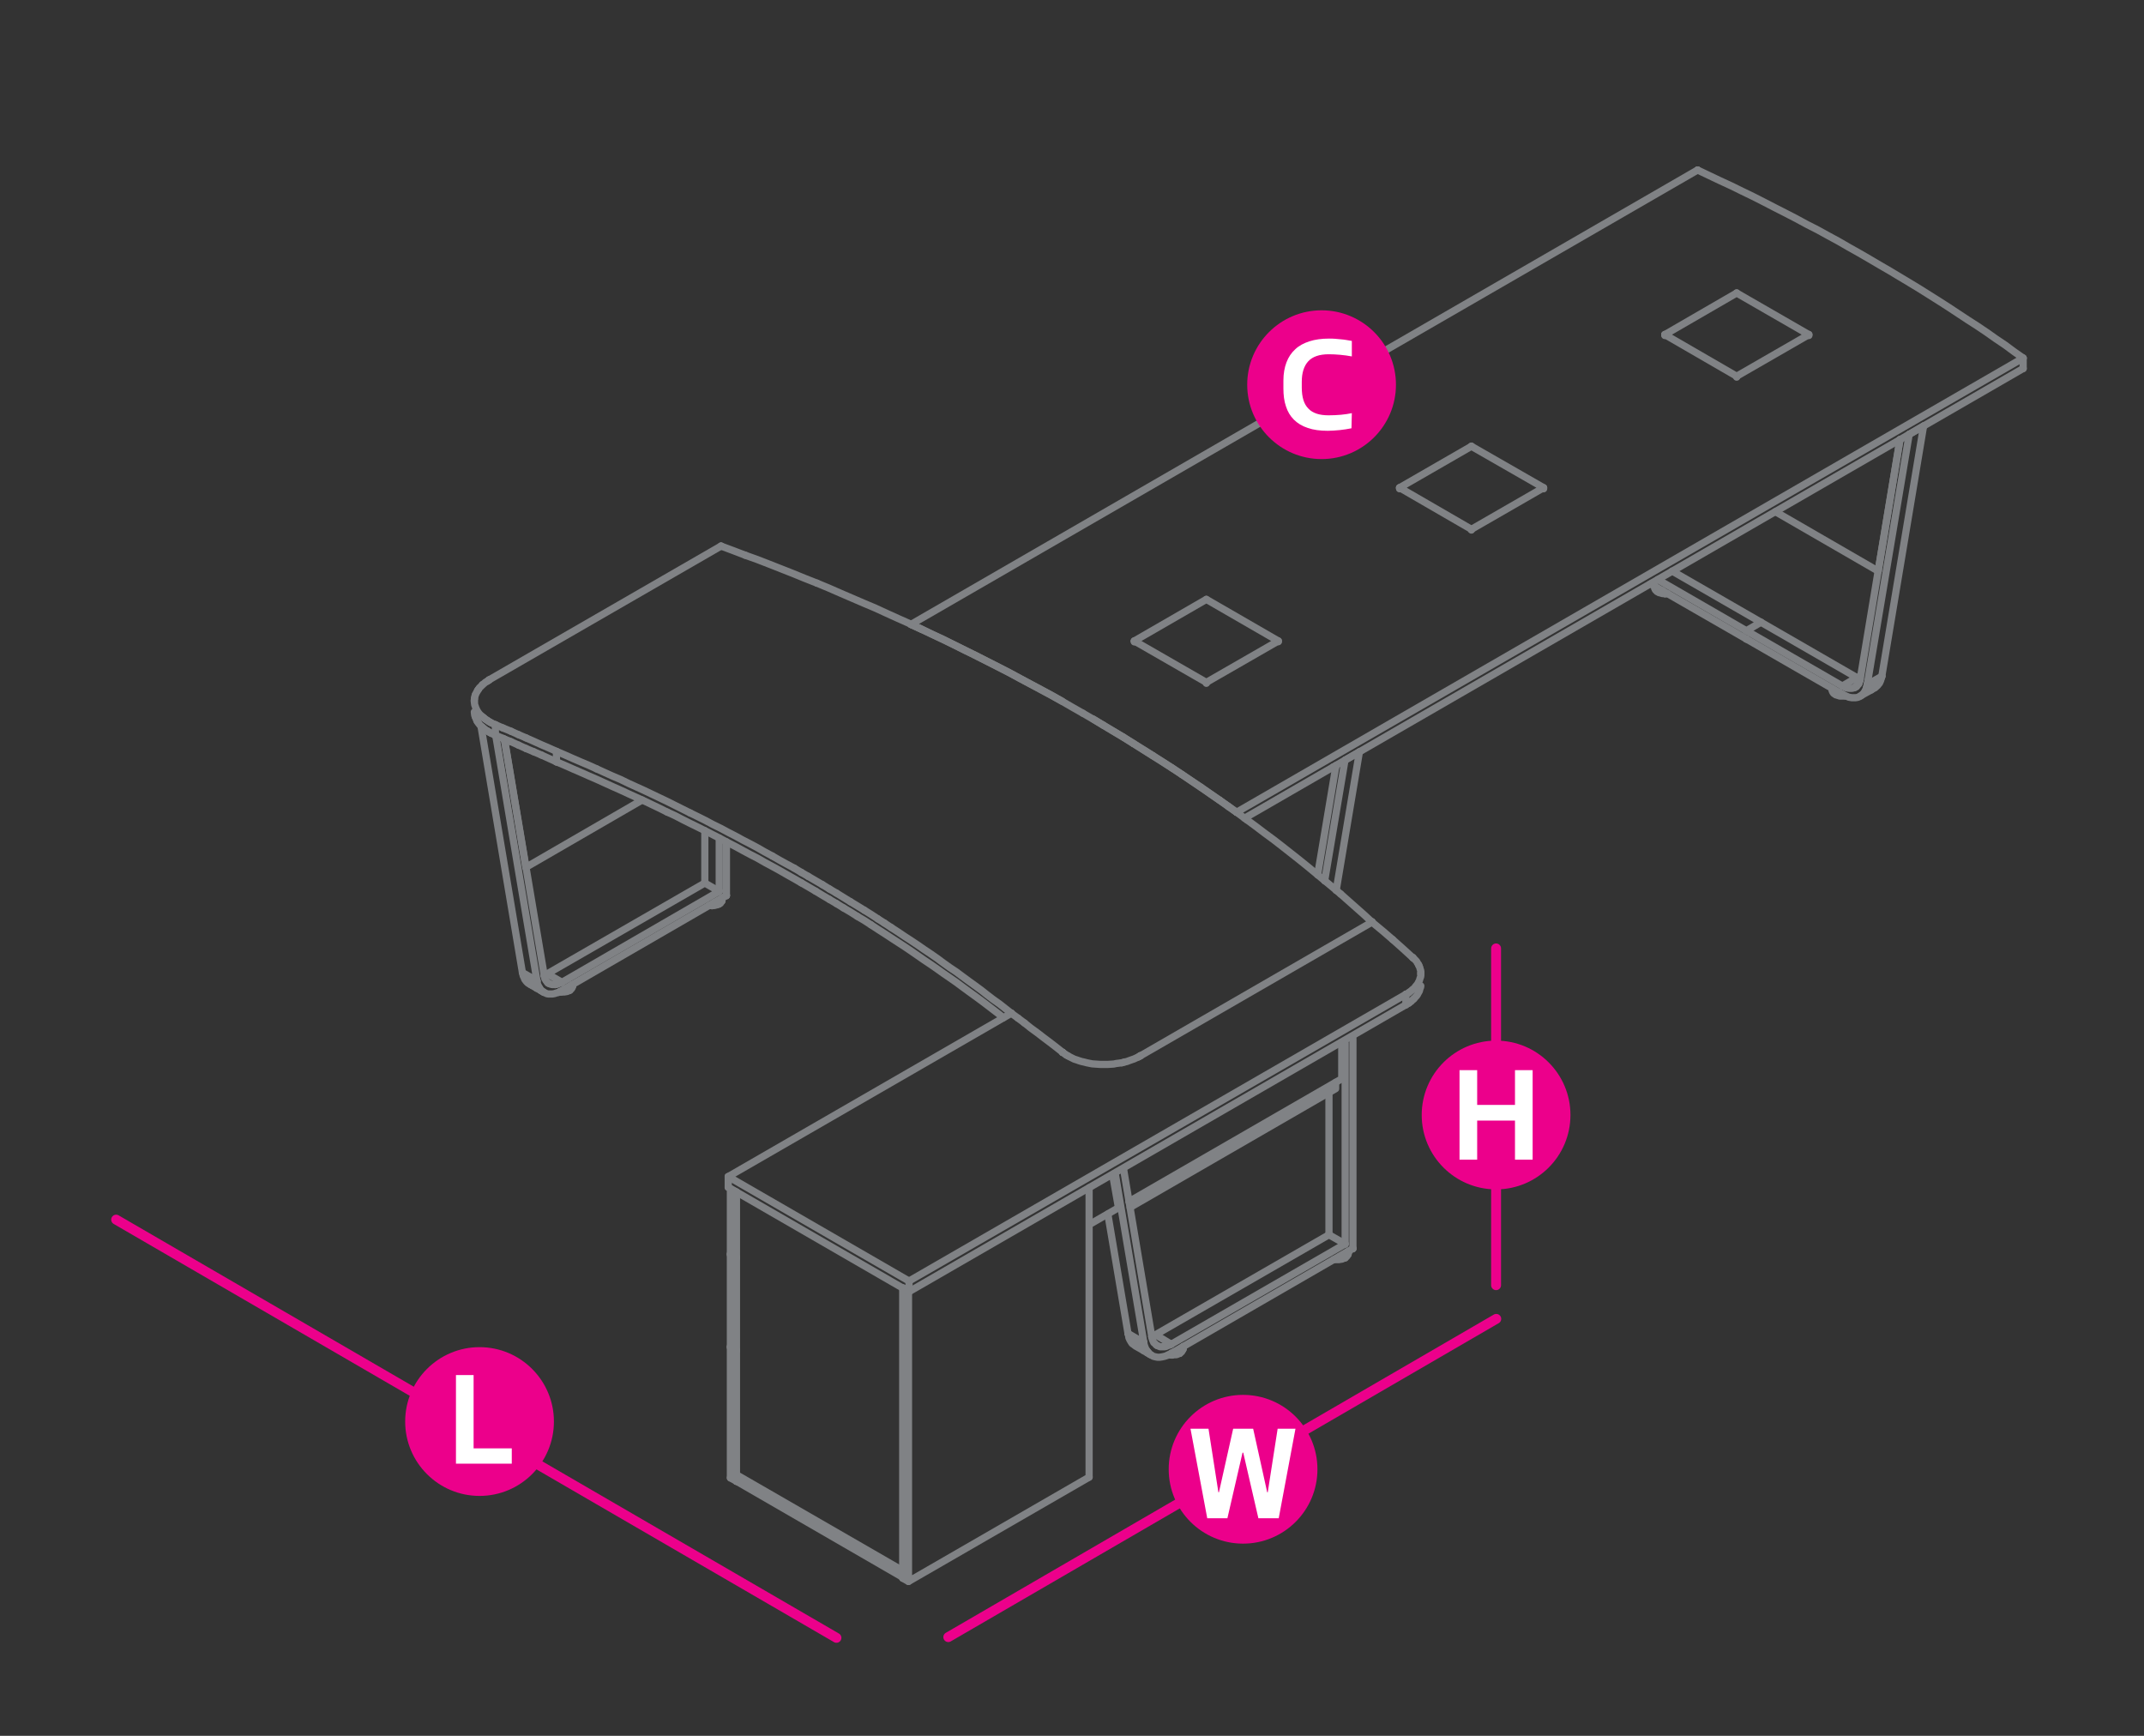 <?xml version="1.0" encoding="utf-8"?>
<!-- Generator: Adobe Illustrator 16.0.0, SVG Export Plug-In . SVG Version: 6.00 Build 0)  -->
<!DOCTYPE svg PUBLIC "-//W3C//DTD SVG 1.1//EN" "http://www.w3.org/Graphics/SVG/1.1/DTD/svg11.dtd">
<svg version="1.1" id="Layer_1" xmlns="http://www.w3.org/2000/svg" xmlns:xlink="http://www.w3.org/1999/xlink" x="0px" y="0px"
	 width="1190.6px" height="963.8px" viewBox="0 0 1190.6 963.8" style="enable-background:new 0 0 1190.6 963.8;"
	 xml:space="preserve">
<rect x="0" y="0" width="1190.6" height="963.8" fill="#333333" stroke="none"/>
<style type="text/css">
<![CDATA[
	.st0{fill:none;stroke:#808285;stroke-width:4;stroke-linecap:round;stroke-linejoin:round;stroke-miterlimit:10;}
	.st1{fill:#EC008B;}
	.st2{fill:#FFFFFF;}
	.st3{fill:none;stroke:#EC008B;stroke-width:5.5;stroke-linecap:round;stroke-linejoin:round;stroke-miterlimit:10;}
]]>
</style>
<polyline class="st0" points="405.7,660.1 405.6,660.1 405.6,696.1 408.9,697.9 408.9,661.9 405.6,660.1 "/>
<line class="st0" x1="408.9" y1="661.9" x2="408.9" y2="662.1"/>
<line class="st0" x1="408.9" y1="697.9" x2="408.9" y2="698"/>
<line class="st0" x1="405.6" y1="660.1" x2="405.6" y2="660.2"/>
<line class="st0" x1="405.6" y1="696" x2="405.6" y2="696.1"/>
<polyline class="st0" points="504.5,878.1 504.5,717 501.3,715.1 501.3,876.3 504.5,878.1 604.8,820.2 604.8,659.5 "/>
<line class="st0" x1="604.8" y1="820.1" x2="604.8" y2="820.2"/>
<line class="st0" x1="504.5" y1="716.8" x2="504.5" y2="717"/>
<line class="st0" x1="504.5" y1="878" x2="504.5" y2="878.1"/>
<line class="st0" x1="501.3" y1="715" x2="501.3" y2="715.1"/>
<line class="st0" x1="501.3" y1="876.1" x2="501.3" y2="876.3"/>
<polyline class="st0" points="501.3,875.8 408.9,822.4 408.9,818.8 501.3,872.1 "/>
<line class="st0" x1="408.9" y1="822.4" x2="408.9" y2="822.5"/>
<line class="st0" x1="408.9" y1="818.6" x2="408.9" y2="818.8"/>
<polyline class="st0" points="406.1,696.5 405.6,696.7 405.6,747.6 408.9,749.4 408.9,698.6 405.6,696.7 "/>
<line class="st0" x1="408.9" y1="698.6" x2="408.9" y2="698.7"/>
<line class="st0" x1="408.9" y1="749.4" x2="408.9" y2="749.5"/>
<line class="st0" x1="405.6" y1="696.7" x2="405.6" y2="696.8"/>
<line class="st0" x1="405.6" y1="747.5" x2="405.6" y2="747.6"/>
<polyline class="st0" points="406.1,748 405.6,748.2 405.6,820.6 408.9,822.4 408.9,750.1 405.6,748.2 "/>
<line class="st0" x1="408.9" y1="750.1" x2="408.9" y2="750.2"/>
<line class="st0" x1="408.9" y1="822.4" x2="408.9" y2="822.5"/>
<line class="st0" x1="405.6" y1="748.2" x2="405.6" y2="748.3"/>
<line class="st0" x1="405.6" y1="820.5" x2="405.6" y2="820.6"/>
<polyline class="st0" points="408.9,661.8 408.9,818.8 408.9,818.6 "/>
<line class="st0" x1="403.4" y1="497.2" x2="403.4" y2="467.4"/>
<polyline class="st0" points="275.3,408.4 298.2,544.6 290.1,540 267.1,403.2 "/>
<polyline class="st0" points="301.6,550.7 302,551 302.5,551.2 303,551.4 303.5,551.7 303.9,551.8 304.5,551.9 305.1,551.9 
	305.6,551.9 306.2,551.9 306.8,551.9 307.3,551.8 307.9,551.7 308.5,551.5 309.1,551.3 309.7,551.2 310.3,551 310.9,550.6 
	311.5,550.4 312.1,550 "/>
<line class="st0" x1="300.5" y1="550.1" x2="302" y2="551"/>
<polyline class="st0" points="299.6,549.5 301.6,550.7 301.2,550.4 300.7,550 300.4,549.7 "/>
<line class="st0" x1="300.4" y1="550" x2="300.5" y2="550.1"/>
<polyline class="st0" points="300.4,549.7 300,549.3 299.8,548.8 299.5,548.4 "/>
<line class="st0" x1="298" y1="548.7" x2="299.6" y2="549.5"/>
<polyline class="st0" points="299.5,548.4 299.2,547.9 299,547.4 298.7,546.8 298.5,546.4 298.4,545.8 298.3,545.2 298.2,544.6 "/>
<polyline class="st0" points="298,548.7 296,547.5 294.5,546.6 294.4,546.6 "/>
<polyline class="st0" points="295.6,547.2 293.6,546.1 293.1,545.8 292.7,545.4 292.4,545.1 292,544.6 291.7,544.2 291.4,543.8 
	291.2,543.3 291,542.7 290.7,542.2 290.5,541.7 290.4,541.2 290.3,540.6 290.1,540 "/>
<line class="st0" x1="312.1" y1="550" x2="403.4" y2="497.2"/>
<polyline class="st0" points="303.9,540.7 391.4,490.3 399.4,494.9 312.1,545.4 303.9,540.7 "/>
<polyline class="st0" points="312.1,545.4 311.6,545.7 311.2,545.8 310.8,546 310.3,546.1 309.9,546.4 309.5,546.5 309.1,546.6 
	308.6,546.6 308.3,546.7 "/>
<line class="st0" x1="305.2" y1="546.2" x2="304.4" y2="545.9"/>
<line class="st0" x1="302.2" y1="541.5" x2="280.1" y2="410.4"/>
<line class="st0" x1="391.4" y1="461.2" x2="391.4" y2="490.3"/>
<line class="st0" x1="399.4" y1="494.9" x2="399.4" y2="465.3"/>
<polyline class="st0" points="308.3,546.7 307.8,546.7 307.5,546.7 307,546.7 306.6,546.7 306.3,546.6 305.9,546.5 305.6,546.4 
	305.2,546.2 304.9,546.1 304.5,545.9 304.3,545.7 303.9,545.4 303.7,545.2 303.5,544.8 303.2,544.5 303,544.2 302.9,543.9 
	302.6,543.5 302.5,543.2 302.4,542.7 302.3,542.4 302.2,541.9 302.2,541.5 "/>
<polyline class="st0" points="303.9,540.7 303.6,540.9 303.1,541.2 302.8,541.4 302.3,541.5 302.2,541.7 "/>
<line class="st0" x1="403.4" y1="497.2" x2="403.4" y2="497.4"/>
<line class="st0" x1="399.4" y1="494.9" x2="399.4" y2="495"/>
<line class="st0" x1="391.4" y1="490.3" x2="391.4" y2="490.4"/>
<line class="st0" x1="312.1" y1="545.3" x2="312.1" y2="545.4"/>
<line class="st0" x1="312.1" y1="550" x2="312.1" y2="550.1"/>
<line class="st0" x1="303.9" y1="540.7" x2="303.9" y2="540.8"/>
<line class="st0" x1="302.2" y1="541.4" x2="302.2" y2="541.5"/>
<line class="st0" x1="298.2" y1="544.6" x2="298.2" y2="544.7"/>
<line class="st0" x1="290.1" y1="539.9" x2="290.1" y2="540"/>
<polyline class="st0" points="356.6,444.2 292,481.6 280.1,410.4 "/>
<line class="st0" x1="292" y1="481.4" x2="292" y2="481.6"/>
<line class="st0" x1="316.3" y1="549.9" x2="316.3" y2="548.2"/>
<polyline class="st0" points="311.7,550.8 311.1,550.8 310.6,550.7 "/>
<polyline class="st0" points="313.6,549.2 313.9,549.1 314.5,549 315,548.8 315.5,548.6 315.8,548.5 316.3,548.2 316.7,548 
	316.9,547.8 317.2,547.5 317.5,547.3 317.6,547 317.6,546.8 "/>
<line class="st0" x1="317.8" y1="547.9" x2="318" y2="547.5"/>
<polyline class="st0" points="317.8,548.2 317.6,548.6 317.5,548.8 317.2,549.2 316.9,549.4 316.7,549.7 316.3,549.9 315.8,550.1 
	315.5,550.3 315,550.5 314.5,550.6 313.9,550.7 313.4,550.8 312.8,550.8 312.3,550.8 311.7,550.8 "/>
<polyline class="st0" points="318,547.5 318,546.8 318,546.7 "/>
<line class="st0" x1="316.3" y1="548.2" x2="316.3" y2="548.4"/>
<line class="st0" x1="316.3" y1="549.8" x2="316.3" y2="549.9"/>
<line class="st0" x1="399.4" y1="501.8" x2="399.4" y2="500.3"/>
<polyline class="st0" points="394.8,502.8 394.2,502.8 393.8,502.8 "/>
<polyline class="st0" points="400.8,498.8 400.8,498.9 400.5,499.2 400.3,499.6 400.1,499.8 399.7,500.1 399.4,500.3 399,500.4 
	398.7,500.7 398.2,500.8 397.6,501 397.1,501.1 396.7,501.1 "/>
<line class="st0" x1="400.9" y1="500.3" x2="401" y2="499.9"/>
<line class="st0" x1="395.4" y1="502.9" x2="394.8" y2="502.8"/>
<polyline class="st0" points="400.9,500.3 400.8,500.5 400.5,500.9 400.3,501.1 400.1,501.5 399.7,501.7 399.4,501.8 399,502.1 
	398.7,502.3 398.2,502.4 397.6,502.5 397.1,502.7 396.5,502.8 395.9,502.8 395.4,502.9 "/>
<line class="st0" x1="399.4" y1="500.2" x2="399.4" y2="500.3"/>
<line class="st0" x1="399.4" y1="501.8" x2="399.4" y2="501.9"/>
<polyline class="st0" points="607,399.2 612.5,402.6 618,405.9 623.6,409.2 629.1,412.6 634.5,416.1 639.9,419.5 645.4,422.9 
	650.7,426.3 655.9,429.7 661.2,433.3 666.3,436.8 671.5,440.3 676.6,443.9 681.7,447.4 686.7,451 "/>
<polyline class="st0" points="589.9,389.4 584.1,386.2 578.3,383.1 572.4,379.9 566.5,376.8 560.7,373.6 554.8,370.6 548.8,367.5 
	542.7,364.5 536.7,361.4 530.6,358.4 524.5,355.5 518.4,352.6 512.1,349.6 505.9,346.7 "/>
<line class="st0" x1="1123.5" y1="204.6" x2="1123.5" y2="198.8"/>
<line class="st0" x1="942.7" y1="94.4" x2="505.9" y2="346.7"/>
<polyline class="st0" points="686.7,451 1123.5,198.8 1118.5,195.3 1113.5,191.6 1108.3,188.1 1103.2,184.5 1098,181 1092.7,177.6 
	1087.4,174.1 1082.1,170.6 1076.8,167.2 1071.4,163.8 1066,160.4 1060.4,157 1054.9,153.7 1049.4,150.4 1043.7,147.1 1038.1,143.8 
	1032.4,140.5 1026.7,137.3 1021,134 1015.1,130.8 1009.3,127.6 1003.4,124.6 997.5,121.4 991.5,118.3 985.6,115.3 979.6,112.2 
	973.5,109.1 967.5,106.2 961.4,103.2 955.1,100.3 949,97.4 942.7,94.4 "/>
<line class="st0" x1="512.1" y1="349.6" x2="505.9" y2="346.7"/>
<polyline class="st0" points="691.1,454.3 1123.5,204.6 1123.5,204.7 "/>
<line class="st0" x1="1123.5" y1="198.8" x2="1123.5" y2="198.9"/>
<line class="st0" x1="942.7" y1="94.4" x2="942.7" y2="94.5"/>
<line class="st0" x1="686.7" y1="450.9" x2="686.7" y2="451"/>
<polyline class="st0" points="505.9,346.7 505.9,346.8 505.9,346.7 "/>
<line class="st0" x1="400.4" y1="303.2" x2="271.6" y2="377.5"/>
<line class="st0" x1="275.1" y1="408.2" x2="275.1" y2="402.4"/>
<line class="st0" x1="271.6" y1="400.7" x2="270.6" y2="400"/>
<line class="st0" x1="270.6" y1="405.8" x2="271.6" y2="406.5"/>
<line class="st0" x1="270.6" y1="400" x2="269.5" y2="399.3"/>
<line class="st0" x1="269.5" y1="405.2" x2="270.6" y2="405.8"/>
<line class="st0" x1="269.5" y1="399.3" x2="268.7" y2="398.6"/>
<line class="st0" x1="268.7" y1="404.5" x2="269.5" y2="405.2"/>
<line class="st0" x1="268.7" y1="398.6" x2="267.8" y2="397.9"/>
<line class="st0" x1="267.8" y1="403.7" x2="268.7" y2="404.5"/>
<polyline class="st0" points="267.8,397.9 266.9,397.1 266.2,396.4 265.6,395.6 265,394.7 264.6,393.9 264.2,393 263.9,392.1 
	263.6,391.3 263.5,390.4 263.4,389.5 263.4,388.7 "/>
<line class="st0" x1="309" y1="423" x2="309" y2="417.2"/>
<polyline class="st0" points="557.2,565.1 555,563.3 551.6,560.7 548.2,558.1 544.9,555.6 541.5,553.1 537.9,550.5 534.5,548 
	531,545.4 527.4,542.9 523.9,540.5 520.4,538 516.8,535.5 513.2,533.1 509.6,530.6 506,528.1 502.3,525.6 498.6,523.2 494.9,520.8 
	491.1,518.3 487.5,516 483.7,513.5 "/>
<polyline class="st0" points="487.5,510.2 483.7,507.7 480,505.4 "/>
<polyline class="st0" points="483.7,513.5 480,511.1 476.1,508.8 "/>
<polyline class="st0" points="480,505.4 476.1,503 472.3,500.7 "/>
<polyline class="st0" points="476.1,508.8 472.3,506.4 468.4,504.1 "/>
<polyline class="st0" points="472.3,500.7 468.4,498.3 464.5,495.9 "/>
<line class="st0" x1="464.5" y1="501.7" x2="468.4" y2="504.1"/>
<line class="st0" x1="464.5" y1="495.9" x2="460.6" y2="493.6"/>
<line class="st0" x1="460.6" y1="499.4" x2="464.5" y2="501.7"/>
<line class="st0" x1="460.6" y1="493.6" x2="456.7" y2="491.2"/>
<polyline class="st0" points="460.6,499.4 456.7,497.1 452.9,494.8 "/>
<polyline class="st0" points="456.7,491.2 452.9,489 448.8,486.6 "/>
<polyline class="st0" points="452.9,494.8 448.8,492.4 445,490.2 "/>
<line class="st0" x1="448.8" y1="486.6" x2="445" y2="484.4"/>
<polyline class="st0" points="445,490.2 441,487.9 436.9,485.6 432.9,483.3 428.9,481.1 424.8,478.9 420.8,476.6 416.7,474.5 
	412.6,472.3 408.4,470 404.3,467.9 400.2,465.7 395.9,463.5 391.8,461.4 387.6,459.3 383.3,457.2 379.1,455.1 374.9,452.9 
	370.5,450.9 "/>
<line class="st0" x1="761.9" y1="512" x2="633.2" y2="586.3"/>
<polyline class="st0" points="300.6,419.2 304.8,421.1 309,423 313.5,424.9 318,426.9 322.4,428.8 326.9,430.8 331.3,432.7 
	335.7,434.7 340.1,436.7 344.6,438.7 348.9,440.7 353.3,442.7 357.7,444.7 361.9,446.7 366.3,448.8 370.5,450.9 "/>
<line class="st0" x1="271.6" y1="406.5" x2="272.7" y2="407.1"/>
<line class="st0" x1="296.4" y1="417.4" x2="300.6" y2="419.2"/>
<polyline class="st0" points="272.7,407.1 273.9,407.7 275.1,408.2 "/>
<line class="st0" x1="292.1" y1="415.6" x2="296.4" y2="417.4"/>
<polyline class="st0" points="267.8,403.7 266.9,403 266.2,402.2 265.6,401.3 "/>
<line class="st0" x1="287.9" y1="413.7" x2="292.1" y2="415.6"/>
<line class="st0" x1="265" y1="400.5" x2="265.6" y2="401.3"/>
<line class="st0" x1="275.1" y1="408.2" x2="279.3" y2="410"/>
<polyline class="st0" points="265,400.5 264.6,399.7 264.2,398.7 263.9,397.9 "/>
<line class="st0" x1="283.7" y1="411.8" x2="287.9" y2="413.7"/>
<polyline class="st0" points="263.9,397.9 263.6,397.1 263.5,396.3 263.4,395.3 "/>
<line class="st0" x1="279.3" y1="410" x2="283.7" y2="411.8"/>
<polyline class="st0" points="744.5,496.4 748.9,500.3 753.3,504.2 757.7,508.1 761.9,512 "/>
<polyline class="st0" points="561.6,562.6 558.3,560 555,557.4 551.6,555 548.2,552.4 544.9,549.8 541.5,547.3 537.9,544.7 
	534.5,542.2 531,539.6 527.4,537.2 523.9,534.7 520.4,532.1 516.8,529.6 513.2,527.2 509.6,524.7 506,522.3 502.3,519.9 
	498.6,517.4 494.9,515 "/>
<line class="st0" x1="623" y1="590.1" x2="624.4" y2="589.7"/>
<line class="st0" x1="491.1" y1="512.5" x2="494.9" y2="515"/>
<polyline class="st0" points="692.4,455.2 697.3,458.8 702.3,462.6 707.2,466.2 712.1,470 716.8,473.7 721.5,477.4 726.2,481.2 
	730.8,485 735.4,488.8 740,492.6 744.5,496.4 "/>
<polyline class="st0" points="632.1,586.9 631,587.4 629.7,588 628.5,588.4 627.1,588.9 625.8,589.4 624.4,589.7 "/>
<line class="st0" x1="487.5" y1="510.2" x2="491.1" y2="512.5"/>
<line class="st0" x1="632.1" y1="586.9" x2="633.2" y2="586.3"/>
<polyline class="st0" points="682.4,448 687.4,451.5 692.4,455.2 "/>
<line class="st0" x1="682.4" y1="448" x2="677.3" y2="444.3"/>
<polyline class="st0" points="666.9,437.1 672.1,440.8 677.3,444.3 "/>
<polyline class="st0" points="656.4,430.1 661.6,433.6 666.9,437.1 "/>
<line class="st0" x1="656.4" y1="430.1" x2="651" y2="426.5"/>
<polyline class="st0" points="640.3,419.6 645.7,423.1 651,426.5 "/>
<polyline class="st0" points="629.3,412.8 634.9,416.2 640.3,419.6 "/>
<line class="st0" x1="629.3" y1="412.8" x2="623.8" y2="409.3"/>
<polyline class="st0" points="612.6,402.6 618.3,406 623.8,409.3 "/>
<polyline class="st0" points="601.3,396 607,399.3 612.6,402.6 "/>
<polyline class="st0" points="453.7,323.8 460.2,326.5 466.6,329.3 473.1,332.1 479.6,334.9 486,337.6 492.3,340.5 498.7,343.4 
	505,346.2 511.3,349.1 517.5,352.1 523.8,355 529.9,358.1 536,361.2 542.2,364.1 548.3,367.3 554.3,370.3 560.3,373.4 566.3,376.6 
	572.2,379.8 578.1,382.9 584,386.1 589.8,389.4 595.5,392.7 601.3,396 "/>
<polyline class="st0" points="413.9,308.3 407.1,305.7 400.4,303.2 "/>
<polyline class="st0" points="413.9,308.3 420.6,310.7 427.3,313.3 433.9,315.9 440.5,318.5 447.1,321.2 453.7,323.8 "/>
<line class="st0" x1="271.6" y1="377.5" x2="270.7" y2="378.2"/>
<line class="st0" x1="271.6" y1="400.7" x2="272.7" y2="401.3"/>
<polyline class="st0" points="270.7,378.2 269.6,378.8 268.8,379.5 267.9,380.2 "/>
<polyline class="st0" points="275.1,402.4 273.9,401.9 272.7,401.3 "/>
<polyline class="st0" points="331.3,426.9 326.9,424.9 322.4,423 318,421.1 313.5,419.1 309,417.2 304.8,415.3 300.6,413.5 
	296.4,411.6 292.1,409.7 "/>
<polyline class="st0" points="383.3,451.4 379.1,449.3 374.9,447.2 370.5,445 366.3,443 361.9,440.9 357.7,438.9 353.3,436.9 
	348.9,434.9 344.6,432.8 340.1,430.9 335.7,428.9 331.3,426.9 "/>
<polyline class="st0" points="428.9,475.3 424.8,473.1 420.8,470.8 416.7,468.6 412.6,466.5 408.4,464.2 404.3,462.1 400.2,459.9 
	395.9,457.8 391.8,455.6 387.6,453.5 383.3,451.4 "/>
<polyline class="st0" points="441,482 436.9,479.8 432.9,477.6 428.9,475.3 "/>
<line class="st0" x1="441" y1="482" x2="445" y2="484.4"/>
<polyline class="st0" points="267.9,380.2 267.1,381.1 266.3,381.8 265.8,382.6 "/>
<line class="st0" x1="287.9" y1="407.9" x2="292.1" y2="409.7"/>
<line class="st0" x1="265.8" y1="382.6" x2="265.2" y2="383.4"/>
<line class="st0" x1="275.1" y1="402.4" x2="279.3" y2="404.2"/>
<polyline class="st0" points="265.2,383.4 264.7,384.4 264.2,385.2 263.9,386 "/>
<line class="st0" x1="283.7" y1="406" x2="287.9" y2="407.9"/>
<polyline class="st0" points="263.9,386 263.6,387 263.5,387.8 "/>
<line class="st0" x1="279.3" y1="404.2" x2="283.7" y2="406"/>
<polyline class="st0" points="263.4,389.5 263.4,388.7 263.5,387.8 "/>
<line class="st0" x1="761.9" y1="511.8" x2="761.9" y2="512"/>
<line class="st0" x1="633.2" y1="586.2" x2="633.2" y2="586.3"/>
<line class="st0" x1="590.1" y1="584.3" x2="590.1" y2="584.4"/>
<line class="st0" x1="561.6" y1="562.6" x2="561.6" y2="562.7"/>
<line class="st0" x1="400.4" y1="303.2" x2="400.4" y2="303.3"/>
<line class="st0" x1="309" y1="417.2" x2="309" y2="417.4"/>
<line class="st0" x1="309" y1="423" x2="309" y2="423.1"/>
<line class="st0" x1="275.1" y1="402.4" x2="275.1" y2="402.5"/>
<line class="st0" x1="275.1" y1="408.2" x2="275.1" y2="408.3"/>
<line class="st0" x1="271.6" y1="377.5" x2="271.6" y2="377.6"/>
<polyline class="st0" points="561.6,562.6 404.4,653.3 404.4,659.2 "/>
<polyline class="st0" points="404.4,653.3 504.8,711.3 504.8,717.2 404.4,659.2 "/>
<polyline class="st0" points="780.7,552.1 780.7,557.9 504.8,717.2 "/>
<line class="st0" x1="780.7" y1="552.1" x2="504.8" y2="711.3"/>
<line class="st0" x1="789" y1="540.8" x2="789" y2="540.1"/>
<polyline class="st0" points="785,554.7 784.3,555.3 783.7,555.9 "/>
<polyline class="st0" points="782.3,551.2 781.5,551.7 780.7,552.1 "/>
<polyline class="st0" points="785,554.7 785.6,554.1 786,553.6 786.6,553 787.1,552.3 787.5,551.5 787.8,551 788.2,550.3 
	788.4,549.5 788.6,548.8 788.9,548.1 789,547.4 "/>
<polyline class="st0" points="782.3,557 781.5,557.4 780.7,557.9 "/>
<polyline class="st0" points="782.3,557 783,556.5 783.7,555.9 "/>
<polyline class="st0" points="787.9,536 788.2,536.7 788.5,537.3 788.6,538 788.9,538.7 789,539.4 789,540.1 789,540.8 789,541.7 
	788.9,542.4 788.6,543.1 788.4,543.8 788.2,544.5 787.8,545.2 787.5,545.8 787.1,546.5 786.6,547.1 786,547.8 785.6,548.4 785,549 
	784.3,549.5 783.7,550.1 783,550.6 782.3,551.2 "/>
<polyline class="st0" points="784.6,531.8 785.1,532.2 785.7,532.8 786.3,533.4 786.8,534 787.1,534.7 787.6,535.3 787.9,536 "/>
<polyline class="st0" points="773.4,521.7 767.7,516.8 761.9,512 "/>
<polyline class="st0" points="773.4,521.7 779,526.7 784.6,531.8 "/>
<polyline class="st0" points="593.1,586.3 594.2,586.9 595.4,587.5 596.6,588.1 597.9,588.5 599.3,589 600.6,589.4 602,589.7 
	603.5,590.1 605,590.4 606.5,590.7 607.9,590.8 609.4,590.9 610.8,591 612.4,591 613.9,591 615.4,591 617,590.9 618.5,590.8 
	619.9,590.5 621.5,590.3 623,590.1 "/>
<line class="st0" x1="568.9" y1="568" x2="565.3" y2="565.3"/>
<line class="st0" x1="593.1" y1="586.3" x2="592" y2="585.7"/>
<line class="st0" x1="565.3" y1="565.3" x2="561.6" y2="562.6"/>
<polyline class="st0" points="568.9,568 572.4,570.8 576.1,573.5 579.6,576.2 583.2,578.9 586.7,581.6 590.1,584.3 "/>
<polyline class="st0" points="592,585.7 591.1,585 590.1,584.3 "/>
<line class="st0" x1="784.6" y1="531.6" x2="784.6" y2="531.8"/>
<line class="st0" x1="780.7" y1="552" x2="780.7" y2="552.1"/>
<line class="st0" x1="780.7" y1="557.9" x2="780.7" y2="558"/>
<line class="st0" x1="761.9" y1="511.8" x2="761.9" y2="512"/>
<line class="st0" x1="633.2" y1="586.2" x2="633.2" y2="586.3"/>
<line class="st0" x1="590.1" y1="584.3" x2="590.1" y2="584.4"/>
<line class="st0" x1="561.6" y1="562.6" x2="561.6" y2="562.7"/>
<line class="st0" x1="504.8" y1="711.3" x2="504.8" y2="711.4"/>
<line class="st0" x1="504.8" y1="717.1" x2="504.8" y2="717.2"/>
<line class="st0" x1="404.4" y1="653.3" x2="404.4" y2="653.5"/>
<line class="st0" x1="404.4" y1="659.1" x2="404.4" y2="659.2"/>
<polyline class="st0" points="923.2,327.9 922.8,327.8 922.4,327.7 921.9,327.6 921.4,327.5 920.9,327.2 920.6,327.1 920.2,326.9 
	919.9,326.6 919.7,326.3 919.4,326 919.2,325.7 919.1,325.6 "/>
<polyline class="st0" points="919.1,327 919.2,327.3 919.4,327.7 919.7,327.9 919.9,328.2 920.2,328.5 920.6,328.6 920.9,328.9 
	921.4,329.1 921.9,329.2 922.4,329.3 922.8,329.5 923.4,329.6 924,329.6 924.6,329.7 "/>
<polyline class="st0" points="926,329.6 925.8,329.6 925.2,329.6 "/>
<line class="st0" x1="918.9" y1="326.7" x2="919.1" y2="327"/>
<line class="st0" x1="924.6" y1="329.7" x2="925.2" y2="329.6"/>
<polyline class="st0" points="1021.7,384.8 1021.3,384.7 1020.9,384.6 1020.4,384.5 1019.9,384.2 1019.4,384.1 1019.1,383.9 
	1018.7,383.7 1018.4,383.4 1018.1,383.2 1017.9,382.9 1017.7,382.6 1017.6,382.5 "/>
<polyline class="st0" points="1024.7,386.4 1024.3,386.5 1023.7,386.5 1023.1,386.5 1022.5,386.5 1021.9,386.5 1021.3,386.4 
	1020.9,386.2 1020.4,386.1 1019.9,385.9 1019.4,385.8 1019.1,385.5 1018.7,385.3 1018.4,385.1 1018.1,384.8 1017.9,384.5 
	1017.7,384.2 1017.6,383.9 1017.4,383.5 "/>
<polyline class="st0" points="985.9,284.1 1043,317.1 1055.1,244 "/>
<line class="st0" x1="1043" y1="317" x2="1043" y2="317.1"/>
<line class="st0" x1="741.6" y1="426.4" x2="740.4" y2="425.8"/>
<polyline class="st0" points="742,494.4 754.9,417.5 746.9,422.1 735.6,489.1 "/>
<line class="st0" x1="741.9" y1="425" x2="731.7" y2="485.8"/>
<line class="st0" x1="754.9" y1="417.4" x2="754.9" y2="417.5"/>
<line class="st0" x1="746.9" y1="422.1" x2="746.9" y2="422.2"/>
<line class="st0" x1="969.8" y1="354.8" x2="1023.1" y2="385.5"/>
<line class="st0" x1="1039.1" y1="383.1" x2="1041.1" y2="381.9"/>
<line class="st0" x1="1045" y1="375.5" x2="1036.9" y2="380.1"/>
<polyline class="st0" points="1039.1,383.1 1037.1,384.2 1035.1,385.3 1033.1,386.5 "/>
<line class="st0" x1="1023.1" y1="385.5" x2="1023.7" y2="385.9"/>
<polyline class="st0" points="1045,375.5 1068.2,236.5 1060.2,241.2 1036.9,380.1 "/>
<line class="st0" x1="1060.1" y1="241.2" x2="1060.2" y2="241.2"/>
<line class="st0" x1="916.6" y1="324.2" x2="969.8" y2="354.8"/>
<polyline class="st0" points="928.6,317.1 977.9,345.5 969.8,350.2 920.6,321.8 "/>
<polyline class="st0" points="1055.1,244 1033,377.1 1032.9,377.4 "/>
<polyline class="st0" points="1031.8,380 1031.6,380.4 1031.3,380.6 "/>
<line class="st0" x1="1032.9" y1="377.2" x2="1032.8" y2="377.1"/>
<polyline class="st0" points="1031.3,380.6 1031.1,380.9 1030.9,381.2 "/>
<line class="st0" x1="1032.8" y1="377.1" x2="1032.4" y2="376.9"/>
<line class="st0" x1="1030.9" y1="381.2" x2="1030.5" y2="381.4"/>
<line class="st0" x1="1032.4" y1="376.9" x2="1031.9" y2="376.7"/>
<line class="st0" x1="1030.5" y1="381.4" x2="1030.2" y2="381.5"/>
<line class="st0" x1="1031.9" y1="376.7" x2="1031.6" y2="376.5"/>
<line class="st0" x1="1030.2" y1="381.5" x2="1029.9" y2="381.8"/>
<line class="st0" x1="1031.6" y1="376.5" x2="1031.1" y2="376.2"/>
<polyline class="st0" points="1029.9,381.8 1029.6,381.9 1029.2,382 1028.9,382.1 1028.4,382.2 1028,382.2 1027.7,382.2 
	1027.2,382.2 1026.9,382.2 1026.4,382.1 1026,382.1 1025.6,382 1025.2,381.9 1024.7,381.7 1024.3,381.5 1023.9,381.3 1023.5,381.2 
	1023.1,380.9 "/>
<polyline class="st0" points="977.9,345.5 1031.1,376.2 1023.1,380.9 969.8,350.2 "/>
<line class="st0" x1="1036.8" y1="380.7" x2="1036.9" y2="380.1"/>
<line class="st0" x1="1032.9" y1="377.4" x2="1032.8" y2="377.9"/>
<polyline class="st0" points="1036.8,380.7 1036.6,381.3 1036.5,381.8 "/>
<polyline class="st0" points="1032.8,377.9 1032.6,378.2 1032.5,378.6 "/>
<line class="st0" x1="1036.3" y1="382.4" x2="1036.5" y2="381.8"/>
<line class="st0" x1="1032.5" y1="378.6" x2="1032.4" y2="379.1"/>
<line class="st0" x1="1036.2" y1="382.9" x2="1036.3" y2="382.4"/>
<polyline class="st0" points="1032.4,379.1 1032.3,379.4 1032.1,379.8 "/>
<polyline class="st0" points="1036.2,382.9 1035.9,383.4 1035.6,383.9 "/>
<line class="st0" x1="1032.1" y1="379.8" x2="1031.8" y2="380"/>
<polyline class="st0" points="1035.6,383.9 1035.4,384.4 1035,384.8 1034.6,385.2 1034.3,385.5 1033.9,385.9 1033.5,386.2 
	1033.1,386.5 1032.6,386.7 1032.2,387 1031.6,387.2 1031.1,387.3 1030.5,387.4 1030,387.4 1029.5,387.4 1028.9,387.4 1028.3,387.4 
	1027.8,387.3 1027.2,387.2 1026.6,387.1 1026,386.8 1025.5,386.6 1024.9,386.4 1024.3,386.1 1023.7,385.9 "/>
<polyline class="st0" points="1041.1,381.9 1041.6,381.5 1041.9,381.3 1042.3,380.9 1042.7,380.6 1043,380.1 1043.4,379.7 
	1043.7,379.3 1044,378.7 1044.2,378.2 1044.4,377.8 1044.5,377.2 1044.8,376.6 1044.9,376.1 1045,375.5 "/>
<line class="st0" x1="1068.2" y1="236.5" x2="1068.2" y2="236.6"/>
<line class="st0" x1="1060.2" y1="241.1" x2="1060.2" y2="241.2"/>
<line class="st0" x1="1045" y1="375.4" x2="1045" y2="375.5"/>
<line class="st0" x1="1036.9" y1="380" x2="1036.9" y2="380.1"/>
<line class="st0" x1="1033" y1="376.9" x2="1033" y2="377.1"/>
<line class="st0" x1="1031.1" y1="376.2" x2="1031.1" y2="376.4"/>
<line class="st0" x1="1023.1" y1="380.8" x2="1023.1" y2="380.9"/>
<line class="st0" x1="1023.1" y1="385.5" x2="1023.1" y2="385.7"/>
<line class="st0" x1="977.9" y1="345.5" x2="977.9" y2="345.6"/>
<line class="st0" x1="969.8" y1="350.1" x2="969.8" y2="350.2"/>
<line class="st0" x1="969.8" y1="354.8" x2="969.8" y2="354.9"/>
<line class="st0" x1="916.6" y1="324.2" x2="916.6" y2="324.2"/>
<polyline class="st0" points="1004.5,185.8 964.4,208.9 924.5,185.8 964.4,162.7 1004.5,185.8 "/>
<line class="st0" x1="924.5" y1="185.8" x2="924.5" y2="186.3"/>
<line class="st0" x1="964.4" y1="209.4" x2="964.4" y2="208.9"/>
<polyline class="st0" points="1004.5,186.3 1004.5,185.8 1004.5,185.7 "/>
<line class="st0" x1="964.4" y1="162.6" x2="964.4" y2="162.7"/>
<line class="st0" x1="964.4" y1="208.8" x2="964.4" y2="208.9"/>
<line class="st0" x1="924.5" y1="185.7" x2="924.5" y2="185.8"/>
<polyline class="st0" points="857.2,270.8 817.1,293.9 777.2,270.8 817.1,247.8 857.2,270.8 "/>
<line class="st0" x1="777.2" y1="270.8" x2="777.2" y2="271.4"/>
<line class="st0" x1="817.1" y1="294.3" x2="817.1" y2="293.9"/>
<polyline class="st0" points="857.2,271.4 857.2,270.8 857.2,270.9 "/>
<line class="st0" x1="817.1" y1="247.7" x2="817.1" y2="247.8"/>
<line class="st0" x1="817.1" y1="293.9" x2="817.1" y2="294"/>
<line class="st0" x1="777.2" y1="270.8" x2="777.2" y2="270.9"/>
<polyline class="st0" points="709.9,355.9 669.9,378.9 629.9,355.9 669.9,332.8 709.9,355.9 "/>
<line class="st0" x1="629.9" y1="355.9" x2="629.9" y2="356.4"/>
<line class="st0" x1="669.9" y1="379.4" x2="669.9" y2="378.9"/>
<polyline class="st0" points="709.9,356.3 709.9,355.9 709.9,356 "/>
<line class="st0" x1="669.9" y1="332.8" x2="669.9" y2="332.9"/>
<line class="st0" x1="669.9" y1="378.9" x2="669.9" y2="379.1"/>
<line class="st0" x1="629.9" y1="355.9" x2="629.9" y2="356"/>
<line class="st3" x1="830.9" y1="732.3" x2="526.6" y2="909"/>
<line class="st3" x1="64.5" y1="677.2" x2="464.5" y2="909.4"/>
<g>
	<g>
		<path class="st1" d="M307.6,789.3c0,22.8-18.5,41.3-41.3,41.3S225,812.1,225,789.3s18.5-41.3,41.3-41.3S307.6,766.5,307.6,789.3z"
			/>
	</g>
	<g>
		<path class="st2" d="M253.2,812.7v-49.2h9.8v40.7h21.2v8.5H253.2z"/>
	</g>
</g>
<g>
	<g>
		<circle class="st1" cx="690.3" cy="815.8" r="41.3"/>
	</g>
	<g>
		<path class="st2" d="M710.1,843h-11.3l-8.4-36.4H690l-8.4,36.4h-11.2l-9.3-49.7h10l5.5,35.3h0.3l7.9-35.3h11.1l7.8,35.3h0.3
			l5.5-35.3h9.9L710.1,843z"/>
	</g>
</g>
<g>
	<g>
		<path class="st1" d="M775.2,213.6c0,22.8-18.5,41.3-41.3,41.3s-41.3-18.5-41.3-41.3c0-22.8,18.5-41.3,41.3-41.3
			S775.2,190.8,775.2,213.6z"/>
	</g>
	<g>
		<path class="st2" d="M750.5,237.8c-2.1,0.4-4.3,0.8-6.5,1c-2.3,0.2-4.5,0.4-6.6,0.4c-4.4,0-8.1-0.5-11.2-1.6
			c-3.1-1-5.7-2.6-7.7-4.6s-3.5-4.5-4.4-7.4c-1-2.9-1.4-6.2-1.4-9.9v-4.5c0-3.7,0.6-7.1,1.7-10s2.7-5.3,4.9-7.3
			c2.1-2,4.8-3.4,7.9-4.4c3.1-1,6.7-1.5,10.8-1.5c1.1,0,2.1,0,3.3,0.1c1.1,0.1,2.2,0.2,3.3,0.3c1.1,0.1,2.2,0.2,3.2,0.4
			c1,0.2,2,0.3,2.9,0.5v8.6c-2.1-0.4-4.3-0.7-6.5-0.9c-2.2-0.2-4.3-0.3-6.3-0.3c-5.2,0-9,1.3-11.4,3.9c-2.4,2.6-3.6,6.4-3.6,11.4
			v3.2c0,2.6,0.3,4.9,0.9,6.9c0.6,1.9,1.5,3.5,2.8,4.8c1.2,1.3,2.8,2.2,4.6,2.8s4,0.9,6.5,0.9c2.4,0,4.6-0.1,6.9-0.3
			c2.2-0.2,4.2-0.5,6.1-0.9L750.5,237.8L750.5,237.8z"/>
	</g>
</g>
<line class="st3" x1="830.8" y1="526.6" x2="830.8" y2="713.6"/>
<g>
	<g>
		<circle class="st1" cx="830.8" cy="619.1" r="41.3"/>
	</g>
	<g>
		<path class="st2" d="M810.5,643.9v-49.7h9.8v19.3h21v-19.3h9.8v49.7h-9.8v-21.7h-21v21.7H810.5z"/>
	</g>
</g>
<g>
	<polyline class="st0" points="606.2,679.2 621.1,670.6 618.1,653.6 	"/>
	<line class="st0" x1="621.1" y1="670.4" x2="621.1" y2="670.6"/>
	<polyline class="st0" points="751.3,693.2 650.4,751.5 649.3,752.2 647.9,752.7 646.7,753.1 645.3,753.4 644,753.6 642.8,753.6 
		641.7,753.4 640.5,753.1 639.3,752.4 638.2,751.7 	"/>
	<polyline class="st0" points="639.3,752.4 638.4,752 637.7,751 	"/>
	<line class="st0" x1="637" y1="751" x2="638.2" y2="751.7"/>
	<line class="st0" x1="637.7" y1="751" x2="637" y2="750.1"/>
	<line class="st0" x1="635" y1="749.9" x2="637.3" y2="751.3"/>
	<polyline class="st0" points="637,750.1 636.4,749.2 635.9,748.1 635.4,746.7 635.2,745.5 	"/>
	<polyline class="st0" points="635,749.9 632.9,748.7 630.6,747.4 629.7,746.7 628.7,746 628.1,745.1 627.4,743.9 626.9,742.8 
		626.7,741.6 626.4,740.4 635.2,745.5 619.5,652.7 	"/>
	<line class="st0" x1="615.2" y1="674.1" x2="626.4" y2="740.4"/>
	<line class="st0" x1="751.3" y1="693.2" x2="751.3" y2="576.6"/>
	<line class="st0" x1="747" y1="690.7" x2="747" y2="579.2"/>
	<line class="st0" x1="738" y1="606.8" x2="738" y2="685.6"/>
	<line class="st0" x1="639.6" y1="742.1" x2="624.1" y2="650.1"/>
	<polyline class="st0" points="639.6,742.3 639.8,742.1 640.7,741.8 641.7,741.1 650.4,746.4 649.5,746.9 648.6,747.1 647.6,747.6 
		646.7,747.8 645.8,747.8 644.9,747.8 644.2,747.8 643.3,747.4 642.6,747.1 	"/>
	<polyline class="st0" points="650.4,746.4 747,690.7 738,685.6 641.7,741.1 	"/>
	<polyline class="st0" points="642.6,747.1 641.9,746.7 641.4,746 640.7,745.5 640.3,744.6 640,743.9 639.8,743 639.6,742.1 	"/>
	<line class="st0" x1="751.3" y1="693.2" x2="751.3" y2="693.4"/>
	<line class="st0" x1="747" y1="690.7" x2="747" y2="690.9"/>
	<line class="st0" x1="738" y1="685.4" x2="738" y2="685.6"/>
	<line class="st0" x1="650.4" y1="746.2" x2="650.4" y2="746.4"/>
	<line class="st0" x1="650.4" y1="751.3" x2="650.4" y2="751.5"/>
	<line class="st0" x1="641.7" y1="741.1" x2="641.7" y2="741.4"/>
	<line class="st0" x1="639.6" y1="742.1" x2="639.6" y2="742.3"/>
	<line class="st0" x1="635.2" y1="745.3" x2="635.2" y2="745.5"/>
	<line class="st0" x1="626.4" y1="740.2" x2="626.4" y2="740.4"/>
	<polyline class="st0" points="627.6,670.4 741.7,604.5 741.7,601 	"/>
	<polyline class="st0" points="626.9,667.2 745.1,599 745.1,580.3 	"/>
	<polyline class="st0" points="655.2,749.4 655.2,751.3 654.8,751.5 654.3,751.7 653.9,752 653.2,752.2 652.7,752.2 652,752.2 
		651.3,752.4 650.6,752.4 650.2,752.4 649.5,752.2 648.8,752.2 	"/>
	<polyline class="st0" points="656.9,747.8 656.6,748.1 656.4,748.5 656.2,748.7 655.9,749 655.5,749.2 655.2,749.4 654.8,749.7 
		654.3,749.9 653.9,750.1 653.2,750.4 652.7,750.4 652,750.6 	"/>
	<line class="st0" x1="657.1" y1="748.7" x2="656.9" y2="749.2"/>
	<polyline class="st0" points="656.9,749.4 656.6,749.9 656.4,750.1 656.2,750.6 655.9,750.8 655.5,751 655.2,751.3 	"/>
	<polyline class="st0" points="657.1,747.6 657.1,747.8 657.1,748.7 	"/>
	<line class="st0" x1="655.2" y1="751.3" x2="655.2" y2="751.5"/>
	<line class="st0" x1="655.2" y1="749.4" x2="655.2" y2="749.7"/>
	<polyline class="st0" points="747,696.7 747,698.3 746.5,698.5 746,698.7 745.6,699 744.9,699.2 744.4,699.2 743.7,699.4 
		743,699.4 742.3,699.4 741.9,699.4 741.2,699.4 740.7,699.4 	"/>
	<polyline class="st0" points="748.3,695.1 748.1,695.5 747.9,695.7 747.6,696 747.2,696.4 747,696.7 746.5,696.9 746,696.9 
		745.6,697.1 744.9,697.4 744.4,697.4 744,697.6 	"/>
	<line class="st0" x1="748.8" y1="695.7" x2="748.6" y2="696.2"/>
	<polyline class="st0" points="748.6,696.7 748.3,696.9 748.1,697.4 747.9,697.6 747.6,697.8 747.2,698.1 747,698.3 	"/>
	<line class="st0" x1="748.8" y1="694.8" x2="748.8" y2="695.7"/>
	<line class="st0" x1="747" y1="698.3" x2="747" y2="698.5"/>
	<line class="st0" x1="747" y1="696.4" x2="747" y2="696.7"/>
</g>
</svg>

